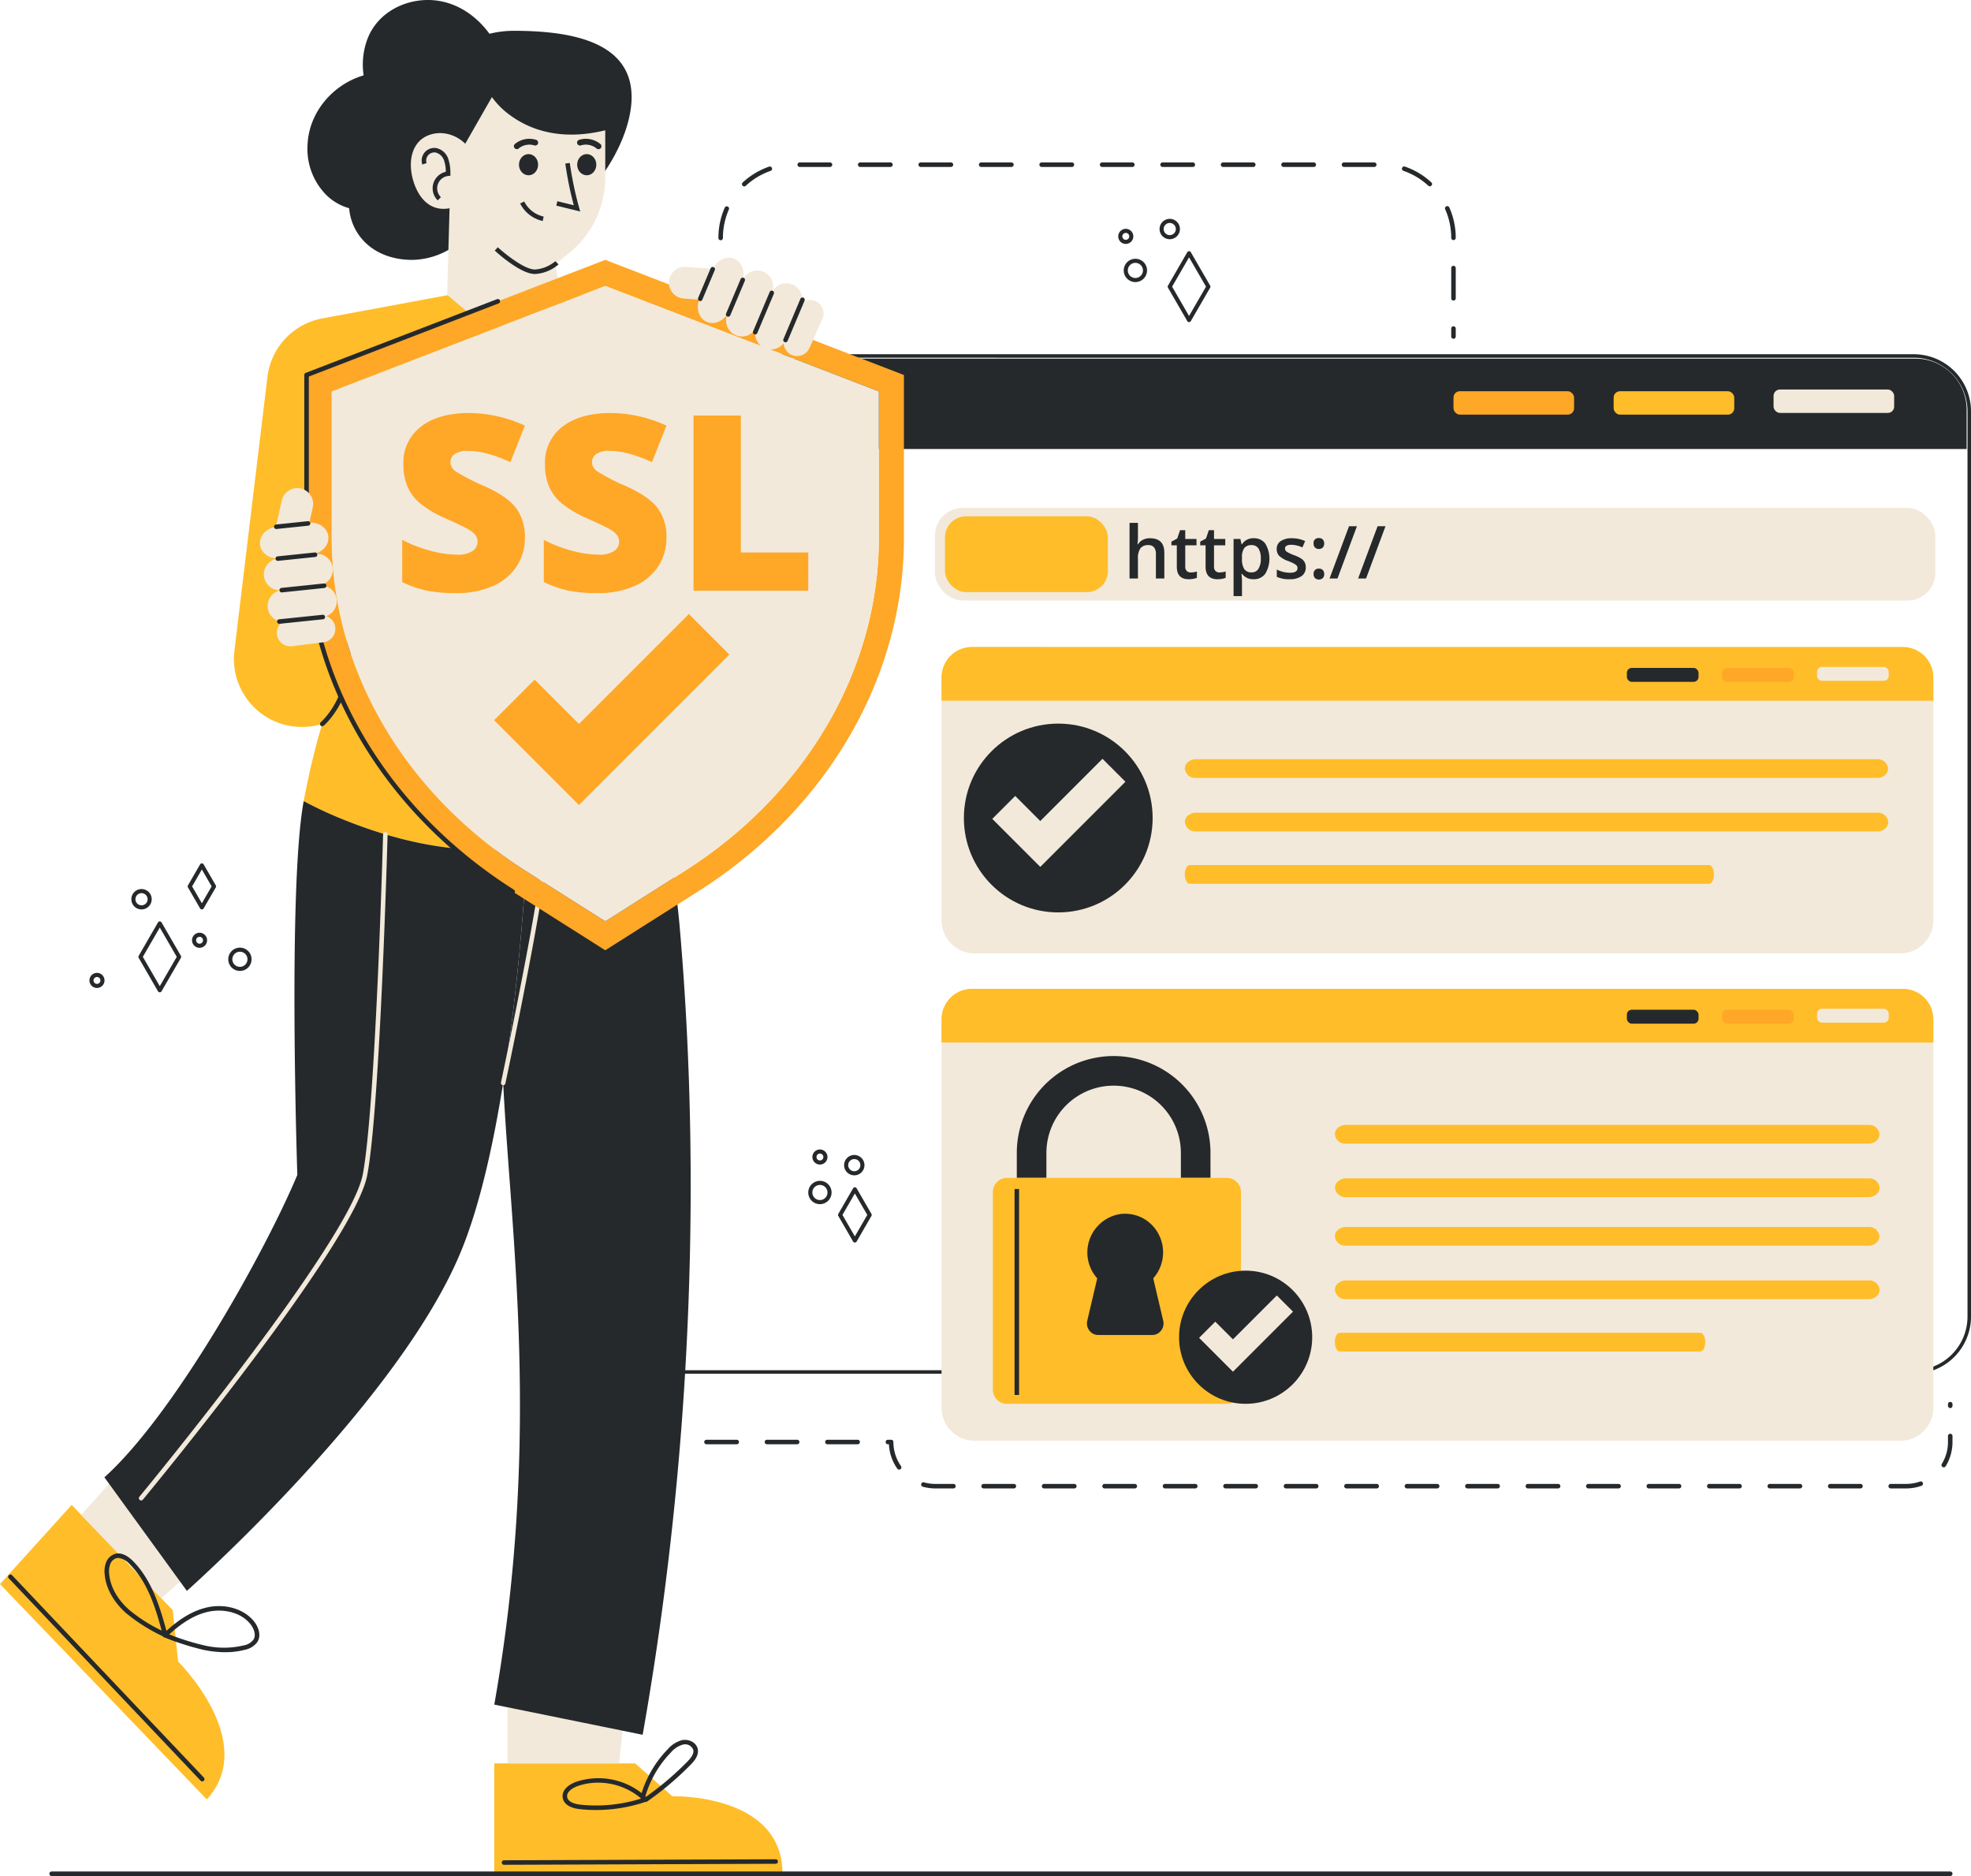<svg xmlns="http://www.w3.org/2000/svg" width="555.087" height="528.224" viewBox="0 0 555.087 528.224">
  <g id="Group_442" data-name="Group 442" transform="translate(-28.173 -45.419)">
    <g id="Group_198" data-name="Group 198" transform="translate(189.821 145.156)">
      <g id="Group_185" data-name="Group 185" transform="translate(1.237 1.234)">
        <g id="Group_184" data-name="Group 184">
          <g id="Group_183" data-name="Group 183">
            <path id="Path_2749" data-name="Path 2749" d="M547.148,139.179v11.034H156.172V139.179a14.419,14.419,0,0,1,14.413-14.414H532.733A14.42,14.42,0,0,1,547.148,139.179Z" transform="translate(-156.172 -124.765)" fill="#25292b"/>
          </g>
        </g>
      </g>
      <g id="Group_188" data-name="Group 188" transform="translate(337.834 9.936)">
        <g id="Group_187" data-name="Group 187">
          <g id="Group_186" data-name="Group 186">
            <rect id="Rectangle_461" data-name="Rectangle 461" width="33.965" height="6.594" rx="1.793" fill="#f2e9da"/>
          </g>
        </g>
      </g>
      <g id="Group_191" data-name="Group 191" transform="translate(292.799 10.42)">
        <g id="Group_190" data-name="Group 190" transform="translate(0)">
          <g id="Group_189" data-name="Group 189">
            <rect id="Rectangle_462" data-name="Rectangle 462" width="33.965" height="6.594" rx="1.793" fill="#ffbd29"/>
          </g>
        </g>
      </g>
      <g id="Group_194" data-name="Group 194" transform="translate(247.693 10.42)">
        <g id="Group_193" data-name="Group 193">
          <g id="Group_192" data-name="Group 192">
            <rect id="Rectangle_463" data-name="Rectangle 463" width="33.965" height="6.594" rx="1.793" fill="#ffa727"/>
          </g>
        </g>
      </g>
      <g id="Group_197" data-name="Group 197" transform="translate(0 0)">
        <g id="Group_196" data-name="Group 196">
          <g id="Group_195" data-name="Group 195">
            <path id="Path_2750" data-name="Path 2750" d="M532.575,410.853H171.3a16.119,16.119,0,0,1-16.1-16.1V139.9a16.119,16.119,0,0,1,16.1-16.1H532.575a16.1,16.1,0,0,1,16.065,16.1V394.753A16.1,16.1,0,0,1,532.575,410.853ZM171.3,124.779A15.133,15.133,0,0,0,156.185,139.9V394.753A15.134,15.134,0,0,0,171.3,409.87H532.575a15.116,15.116,0,0,0,15.08-15.117V139.9a15.115,15.115,0,0,0-15.08-15.117Z" transform="translate(-155.2 -123.795)" fill="#25292b"/>
          </g>
        </g>
      </g>
    </g>
    <g id="Group_285" data-name="Group 285" transform="translate(28.173 45.42)">
      <g id="Group_201" data-name="Group 201" transform="translate(65.874 83.023)">
        <g id="Group_199" data-name="Group 199">
          <path id="Path_2751" data-name="Path 2751" d="M199.577,252.116c-1.164.809-2.327,1.575-3.492,2.313a80.826,80.826,0,0,1-23.63,10.062,79.9,79.9,0,0,1-9.892,1.831c-20.536,2.569-38.221-2.6-50.5-7.409-3.363-1.306-6.23-2.6-8.487-3.689-.6-.284-1.135-.54-1.633-.8-.923-.468-1.717-.895-2.341-1.22.071-.369.127-.724.2-1.093q1-5.108,2.058-9.622c.951-4.017,1.93-7.679,2.952-11.014a19.46,19.46,0,0,1-5.677.851,19.147,19.147,0,0,1-19.06-21.416L85.5,165.94,88,145.262l1.377-11.467a19.086,19.086,0,0,1,15.483-16.506l26.086-4.839,9.6-1.788,36.019.014,11.808-.014Z" transform="translate(-79.939 -110.661)" fill="#ffbd29"/>
        </g>
        <g id="Group_200" data-name="Group 200" transform="translate(24.241 97.803)">
          <path id="Path_2752" data-name="Path 2752" d="M99.624,211.17a.636.636,0,0,1-.412-1.121c.088-.075,8.758-7.62,6.984-21.817a.637.637,0,0,1,1.264-.158c1.862,14.908-7.045,22.623-7.425,22.945A.635.635,0,0,1,99.624,211.17Z" transform="translate(-98.988 -187.517)" fill="#25292b"/>
        </g>
      </g>
      <g id="Group_215" data-name="Group 215" transform="translate(0 224.484)">
        <g id="Group_212" data-name="Group 212">
          <g id="Group_202" data-name="Group 202" transform="translate(0 199.246)">
            <path id="Path_2753" data-name="Path 2753" d="M48.358,378.4l28.463,29.629,1.508,14.462s22.842,22.557,8.1,38.846L28.173,400.7Z" transform="translate(-28.173 -378.398)" fill="#ffbd29"/>
          </g>
          <g id="Group_203" data-name="Group 203" transform="translate(22.864 190.704)">
            <path id="Path_2754" data-name="Path 2754" d="M56.4,371.685l18.968,28.928-6.68,5.871L46.14,383.016Z" transform="translate(-46.14 -371.685)" fill="#f2e9da"/>
          </g>
          <g id="Group_204" data-name="Group 204" transform="translate(139.2 272.027)">
            <path id="Path_2755" data-name="Path 2755" d="M137.56,435.591h39.668l10.477,9.251s31.041-.875,31.041,21.825H137.56Z" transform="translate(-137.56 -435.591)" fill="#ffbd29"/>
          </g>
          <g id="Group_205" data-name="Group 205" transform="translate(142.932 256.236)">
            <path id="Path_2756" data-name="Path 2756" d="M140.493,423.182l32.4,6.589-.979,9.2H140.493Z" transform="translate(-140.493 -423.182)" fill="#f2e9da"/>
          </g>
          <g id="Group_206" data-name="Group 206" transform="translate(29.403 1.08)">
            <path id="Path_2757" data-name="Path 2757" d="M170.369,235.79c0,.131-.013.288-.013.456s-.011.312-.011.456a1.229,1.229,0,0,1-.013.216,1.155,1.155,0,0,0-.011.192c0,.073-.013.144-.013.2-.876,14.629-2.447,34.513-5.2,54.433-.467,3.359-.96,6.72-1.488,10.044-.011.084-.024.155-.036.239-2.881,18.037-6.8,35.364-12.132,48.036-16.992,40.477-70.86,89.521-76.944,94.993l-23.233-31.98c19.6-17.592,45.085-63.108,54.336-85.14,0,0-2.712-81.169,1.8-105.265.972.528,2.316,1.224,3.972,2.027,2.256,1.093,5.125,2.377,8.484,3.684C132.148,233.2,149.836,238.358,170.369,235.79Z" transform="translate(-51.279 -222.674)" fill="#25292b"/>
          </g>
          <g id="Group_207" data-name="Group 207" transform="translate(139.205)">
            <path id="Path_2758" data-name="Path 2758" d="M179.348,485.8l-41.784-8.5c13.308-75.288,4.56-132.576,2.508-175.045.011-.084.024-.155.036-.239.528-3.324,1.021-6.685,1.488-10.044,2.749-19.92,4.32-39.8,5.2-54.433,0-.06.013-.131.013-.2a1.155,1.155,0,0,1,.011-.192,1.229,1.229,0,0,0,.013-.216c.011-.155.024-.3.036-.456h-.024c0-.168.013-.325.013-.456a81.508,81.508,0,0,0,37.02-14.2c.336,1.56.5,2.46.517,2.46a256.52,256.52,0,0,1,5.34,33.54v.024C194.168,308.153,196.292,389.959,179.348,485.8Z" transform="translate(-137.564 -221.825)" fill="#25292b"/>
          </g>
          <g id="Group_208" data-name="Group 208" transform="translate(2.304 218.851)">
            <path id="Path_2759" data-name="Path 2759" d="M84.64,452.052a.638.638,0,0,1-.462-.2l-54.02-56.978a.635.635,0,1,1,.923-.874L85.1,450.978a.636.636,0,0,1-.462,1.074Z" transform="translate(-29.984 -393.804)" fill="#25292b"/>
          </g>
          <g id="Group_209" data-name="Group 209" transform="translate(141.305 299.023)">
            <path id="Path_2760" data-name="Path 2760" d="M139.85,458.363a.636.636,0,0,1,0-1.273l76.505-.285h0a.636.636,0,0,1,0,1.273l-76.5.285Z" transform="translate(-139.214 -456.805)" fill="#25292b"/>
          </g>
          <g id="Group_210" data-name="Group 210" transform="translate(158.437 265.41)">
            <path id="Path_2761" data-name="Path 2761" d="M162.094,450.137a42.73,42.73,0,0,1-4.515-.238c-2.823-.3-4.547-1.421-4.855-3.164-.4-2.251,1.808-3.86,3.819-4.552a19.83,19.83,0,0,1,18.393,3.178,30.881,30.881,0,0,1,7.33-12.306,8.1,8.1,0,0,1,4.1-2.6c1.746-.332,3.913.56,4.357,2.428.422,1.773-.831,3.333-1.971,4.495a86.771,86.771,0,0,1-12.28,10.384.632.632,0,0,1-.556.084.578.578,0,0,1-.186.1A43.511,43.511,0,0,1,162.094,450.137Zm.6-7.7a17.625,17.625,0,0,0-5.74.947c-1.238.425-3.258,1.564-2.98,3.128.28,1.586,2.705,2.009,3.736,2.119a42.251,42.251,0,0,0,17.019-1.7.618.618,0,0,1-.085-.165A18.6,18.6,0,0,0,162.7,442.441Zm13.3,3.819c.059.054.116.107.173.162a85.478,85.478,0,0,0,11.672-9.931c.91-.928,1.918-2.142,1.64-3.307a2.46,2.46,0,0,0-2.88-1.472,6.967,6.967,0,0,0-3.422,2.233A29.6,29.6,0,0,0,176,446.259Z" transform="translate(-152.677 -430.391)" fill="#25292b"/>
          </g>
          <g id="Group_211" data-name="Group 211" transform="translate(29.44 212.911)">
            <path id="Path_2762" data-name="Path 2762" d="M85.281,416.951a30.082,30.082,0,0,1-6.112-.667,74.442,74.442,0,0,1-10.887-3.459.634.634,0,0,1-.54-.352,48.529,48.529,0,0,1-10.46-6.61c-3.561-3.207-5.674-7.115-5.948-11a7,7,0,0,1,.419-3.231,4.011,4.011,0,0,1,2.506-2.367c1.559-.435,3.316.263,5.08,2.036,5.326,5.354,7.629,13.124,9.4,19.634,3.956-3.587,7.56-5.681,11.272-6.559,5.178-1.228,10.563.344,13.408,3.907,1.169,1.466,2.119,3.86.939,5.781a5.719,5.719,0,0,1-3.563,2.212A21.608,21.608,0,0,1,85.281,416.951Zm-15.757-5.018a68.315,68.315,0,0,0,9.9,3.105,24.13,24.13,0,0,0,11.038,0,4.378,4.378,0,0,0,2.8-1.648c.781-1.271.136-3.087-.85-4.322-2.937-3.678-8.2-4.386-12.12-3.461C76.785,406.443,73.341,408.46,69.525,411.934ZM55.189,390.408a2.139,2.139,0,0,0-.584.079,2.733,2.733,0,0,0-1.677,1.63,5.806,5.806,0,0,0-.325,2.652c.252,3.559,2.215,7.163,5.53,10.149A43.761,43.761,0,0,0,67.4,410.86c-1.776-6.523-3.955-13.634-8.959-18.664A5.177,5.177,0,0,0,55.189,390.408Z" transform="translate(-51.307 -389.136)" fill="#25292b"/>
          </g>
        </g>
        <g id="Group_213" data-name="Group 213" transform="translate(141.076 18.914)">
          <path id="Path_2763" data-name="Path 2763" d="M139.672,298.847a.67.67,0,0,1-.132-.014.637.637,0,0,1-.491-.753c.081-.379,8.078-38.076,10.916-57.511a.634.634,0,0,1,.51-.533l17.55-3.337a.637.637,0,0,1,.238,1.251L151.156,241.2c-2.9,19.6-10.784,56.767-10.862,57.142A.637.637,0,0,1,139.672,298.847Z" transform="translate(-139.034 -236.688)" fill="#f2e9da"/>
        </g>
        <g id="Group_214" data-name="Group 214" transform="translate(39.114 9.806)">
          <path id="Path_2764" data-name="Path 2764" d="M59.545,417.715a.637.637,0,0,1-.49-1.042c.593-.716,59.317-71.816,62.915-90.782,3.618-19.078,5.692-94.976,5.714-95.74a.676.676,0,0,1,.653-.62.638.638,0,0,1,.62.653c-.022.766-2.1,76.765-5.735,95.942-3.659,19.289-60.755,88.425-63.184,91.359A.634.634,0,0,1,59.545,417.715Z" transform="translate(-58.91 -229.531)" fill="#f2e9da"/>
        </g>
      </g>
      <g id="Group_227" data-name="Group 227" transform="translate(86.592)">
        <g id="Group_216" data-name="Group 216">
          <path id="Path_2765" data-name="Path 2765" d="M163.619,100.829a14.3,14.3,0,0,1-10.145,8.634,14.121,14.121,0,0,1-9.764-1.351,21.4,21.4,0,0,1-17.368,10.464c-4.937.172-10.1-1.276-13.718-4.753a15.2,15.2,0,0,1-4.668-9.776,14.916,14.916,0,0,1-6.19-3.489,18.409,18.409,0,0,1-5.539-14.05c.257-9.347,7.05-17.281,15.806-19.872a20.581,20.581,0,0,1,1.119-10.355c3.071-7.909,11.888-11.914,20.02-10.623,7.958,1.278,14.247,7.406,17.342,14.615a13.277,13.277,0,0,1,7.787,21.26,20.5,20.5,0,0,1,4.605,5.957A16.761,16.761,0,0,1,163.619,100.829Z" transform="translate(-96.22 -45.42)" fill="#25292b"/>
        </g>
        <g id="Group_217" data-name="Group 217" transform="translate(29.575 8.672)">
          <path id="Path_2766" data-name="Path 2766" d="M119.46,80.778a28.546,28.546,0,0,0,28.546,28.546c15.764,0,33.164-22.66,33.164-38.426s-17.4-18.664-33.164-18.664A28.545,28.545,0,0,0,119.46,80.778Z" transform="translate(-119.46 -52.234)" fill="#25292b"/>
        </g>
        <g id="Group_218" data-name="Group 218" transform="translate(29.113 27.336)">
          <path id="Path_2767" data-name="Path 2767" d="M119.867,90.736c1.675,5.272,5.209,8.415,10.131,7.463l-.674,24.39,5.248,4.406a17.864,17.864,0,0,0,26.755-4.4l-1.588-8.63,3.875-3.1a27.317,27.317,0,0,0,10.234-21.318v-13.3c-12.687,3.12-21.269-.333-26.311-3.9A22.6,22.6,0,0,1,141.93,66.9l-2.223,3.883-5.271,9.211v.062l-.024-.023a10.267,10.267,0,0,0-6.241-2.954,9.123,9.123,0,0,0-3.62.4C119.327,79.137,118.073,85.091,119.867,90.736Z" transform="translate(-119.097 -66.901)" fill="#f2e9da"/>
        </g>
        <g id="Group_219" data-name="Group 219" transform="translate(75.954 43.389)">
          <ellipse id="Ellipse_11637" data-name="Ellipse 11637" cx="2.696" cy="2.982" rx="2.696" ry="2.982" fill="#25292b"/>
        </g>
        <g id="Group_220" data-name="Group 220" transform="translate(59.563 43.389)">
          <ellipse id="Ellipse_11638" data-name="Ellipse 11638" cx="2.696" cy="2.982" rx="2.696" ry="2.982" fill="#25292b"/>
        </g>
        <g id="Group_221" data-name="Group 221" transform="translate(75.942 39.088)">
          <path id="Path_2768" data-name="Path 2768" d="M156.369,76.449a6.39,6.39,0,0,1,6.023,1.108.828.828,0,1,1-.974,1.339,5.354,5.354,0,0,0-.512-.383q-.132-.086-.267-.164l-.031-.017c-.048-.024-.1-.048-.144-.071a5.731,5.731,0,0,0-.593-.242c-.1-.034-.2-.065-.305-.094l-.05-.014-.171-.037a5.6,5.6,0,0,0-.635-.088c-.106-.009-.212-.014-.319-.017l-.16,0h-.018a6.251,6.251,0,0,0-.635.07c-.106.018-.21.038-.314.062l-.155.039-.027.006-.029.009a.849.849,0,0,1-1.1-.411A.837.837,0,0,1,156.369,76.449Z" transform="translate(-155.897 -76.136)" fill="#25292b"/>
        </g>
        <g id="Group_222" data-name="Group 222" transform="translate(58.12 39.088)">
          <path id="Path_2769" data-name="Path 2769" d="M148.666,77.545a.849.849,0,0,1-1.1.411l-.029-.009-.027-.006-.155-.039c-.1-.024-.209-.045-.313-.062a6.276,6.276,0,0,0-.636-.07h-.018l-.16,0c-.107,0-.214.008-.319.017a5.6,5.6,0,0,0-.635.088l-.171.037-.05.014c-.1.029-.2.06-.305.094a5.73,5.73,0,0,0-.593.242c-.048.023-.1.047-.143.071l-.032.017q-.136.078-.267.164a5.357,5.357,0,0,0-.512.383.828.828,0,0,1-.973-1.339,6.39,6.39,0,0,1,6.023-1.108A.837.837,0,0,1,148.666,77.545Z" transform="translate(-141.892 -76.136)" fill="#25292b"/>
        </g>
        <g id="Group_223" data-name="Group 223" transform="translate(52.745 69.619)">
          <path id="Path_2770" data-name="Path 2770" d="M148.969,107.66c-4.012,0-10.544-5.9-11.3-6.594l.862-.938c2.012,1.852,7.844,6.568,10.722,6.244a9.967,9.967,0,0,0,5.477-2.325l.9.9a11.048,11.048,0,0,1-6.225,2.685A3.669,3.669,0,0,1,148.969,107.66Z" transform="translate(-137.668 -100.128)" fill="#25292b"/>
        </g>
        <g id="Group_224" data-name="Group 224" transform="translate(70.077 45.878)">
          <path id="Path_2771" data-name="Path 2771" d="M158.015,95.144l-6.727-1.656.3-1.236,4.621,1.138a101.2,101.2,0,0,1-2.385-11.741l1.26-.178A99.892,99.892,0,0,0,157.723,94.1Z" transform="translate(-151.288 -81.472)" fill="#25292b"/>
        </g>
        <g id="Group_225" data-name="Group 225" transform="translate(59.897 56.737)">
          <path id="Path_2772" data-name="Path 2772" d="M149.644,95.491a9.349,9.349,0,0,1-6.356-4.925L144.431,90a8.039,8.039,0,0,0,5.472,4.239Z" transform="translate(-143.288 -90.005)" fill="#25292b"/>
        </g>
        <g id="Group_226" data-name="Group 226" transform="translate(32.172 41.648)">
          <path id="Path_2773" data-name="Path 2773" d="M126.01,92.922a4.765,4.765,0,0,1,2.279-8.051,9.758,9.758,0,0,0-.5-3.208,3.372,3.372,0,0,0-2.348-2.212,2.291,2.291,0,0,0-2.564,2.971l-1.209.4a3.562,3.562,0,0,1,3.987-4.622,4.585,4.585,0,0,1,3.32,3.007,12.375,12.375,0,0,1,.6,4.185l.014.59-.588.059a3.5,3.5,0,0,0-2.1,5.975Z" transform="translate(-121.501 -78.148)" fill="#25292b"/>
        </g>
      </g>
      <g id="Group_243" data-name="Group 243" transform="translate(85.701 73.173)">
        <g id="Group_229" data-name="Group 229" transform="translate(0.636)">
          <g id="Group_228" data-name="Group 228">
            <path id="Path_2774" data-name="Path 2774" d="M180.137,102.921,96.019,135.337v45.9c0,39.327,21.7,76.554,58.046,99.559l26.072,16.52,26.071-16.52c36.362-23.02,58.047-60.232,58.047-99.559v-45.9Zm77.05,78.314c0,37.013-20.508,72.111-54.867,93.868l-21.942,13.909a.466.466,0,0,1-.241.056.457.457,0,0,1-.228-.056L157.954,275.1c-34.36-21.757-54.867-56.841-54.867-93.868V140.246a.428.428,0,0,1,.284-.4l76.624-29.519a.36.36,0,0,1,.3,0l76.624,29.519a.435.435,0,0,1,.27.4Z" transform="translate(-96.019 -102.921)" fill="#ffa727"/>
          </g>
        </g>
        <g id="Group_231" data-name="Group 231" transform="translate(7.704 7.376)">
          <g id="Group_230" data-name="Group 230">
            <path id="Path_2775" data-name="Path 2775" d="M255.4,138.269,178.78,108.75a.36.36,0,0,0-.3,0l-76.624,29.519a.428.428,0,0,0-.284.4v40.989c0,37.027,20.507,72.111,54.867,93.868L178.4,287.432a.457.457,0,0,0,.228.056.466.466,0,0,0,.241-.056l21.942-13.909c34.359-21.757,54.867-56.855,54.867-93.868V138.666A.435.435,0,0,0,255.4,138.269Z" transform="translate(-101.573 -108.717)" fill="#f2e9da"/>
          </g>
        </g>
        <g id="Group_235" data-name="Group 235" transform="translate(27.577 43.12)">
          <g id="Group_232" data-name="Group 232">
            <path id="Path_2776" data-name="Path 2776" d="M151.732,171.854A14.539,14.539,0,0,1,149.4,180a15.237,15.237,0,0,1-6.713,5.532,24.876,24.876,0,0,1-10.289,1.974,41.751,41.751,0,0,1-8.264-.691,30.7,30.7,0,0,1-6.949-2.413V172.529a39.659,39.659,0,0,0,7.928,3.052,29.493,29.493,0,0,0,7.555,1.1,7.344,7.344,0,0,0,4.352-1.028A3.166,3.166,0,0,0,138.408,173a2.911,2.911,0,0,0-.557-1.771,6.487,6.487,0,0,0-1.787-1.535q-1.233-.777-6.561-3.171a31.405,31.405,0,0,1-7.236-4.25,13.048,13.048,0,0,1-3.576-4.722,15.666,15.666,0,0,1-1.164-6.308,12.641,12.641,0,0,1,4.959-10.626q4.959-3.81,13.628-3.811a38.247,38.247,0,0,1,15.618,3.541l-4.081,10.289q-6.916-3.169-11.942-3.171a6.218,6.218,0,0,0-3.777.911,2.754,2.754,0,0,0-1.181,2.26,3.262,3.262,0,0,0,1.5,2.6,57.071,57.071,0,0,0,8.147,4.183q6.375,2.867,8.854,6.155A13.375,13.375,0,0,1,151.732,171.854Z" transform="translate(-117.19 -136.806)" fill="#ffa727"/>
          </g>
          <g id="Group_233" data-name="Group 233" transform="translate(39.871)">
            <path id="Path_2777" data-name="Path 2777" d="M183.064,171.854A14.539,14.539,0,0,1,180.736,180a15.241,15.241,0,0,1-6.711,5.532,24.886,24.886,0,0,1-10.29,1.974,41.751,41.751,0,0,1-8.264-.691,30.7,30.7,0,0,1-6.949-2.413V172.529a39.659,39.659,0,0,0,7.928,3.052,29.5,29.5,0,0,0,7.556,1.1,7.342,7.342,0,0,0,4.351-1.028A3.162,3.162,0,0,0,169.74,173a2.911,2.911,0,0,0-.557-1.771,6.488,6.488,0,0,0-1.787-1.535q-1.233-.777-6.561-3.171a31.405,31.405,0,0,1-7.236-4.25,13.048,13.048,0,0,1-3.576-4.722,15.688,15.688,0,0,1-1.163-6.308,12.644,12.644,0,0,1,4.958-10.626q4.959-3.81,13.628-3.811a38.247,38.247,0,0,1,15.618,3.541l-4.081,10.289q-6.916-3.169-11.942-3.171a6.218,6.218,0,0,0-3.777.911,2.754,2.754,0,0,0-1.181,2.26,3.262,3.262,0,0,0,1.5,2.6,57.071,57.071,0,0,0,8.147,4.183q6.375,2.867,8.854,6.155A13.375,13.375,0,0,1,183.064,171.854Z" transform="translate(-148.522 -136.806)" fill="#ffa727"/>
          </g>
          <g id="Group_234" data-name="Group 234" transform="translate(82.037 0.709)">
            <path id="Path_2778" data-name="Path 2778" d="M181.657,186.679V137.363h13.325v38.556h18.991v10.761Z" transform="translate(-181.657 -137.363)" fill="#ffa727"/>
          </g>
        </g>
        <g id="Group_240" data-name="Group 240" transform="translate(53.457 99.716)">
          <g id="Group_239" data-name="Group 239">
            <g id="Group_238" data-name="Group 238">
              <g id="Group_237" data-name="Group 237">
                <g id="Group_236" data-name="Group 236">
                  <path id="Path_2779" data-name="Path 2779" d="M161.417,235.068l-23.89-23.891,11.416-11.416,12.475,12.475,30.956-30.957L203.789,192.7Z" transform="translate(-137.527 -181.28)" fill="#ffa727"/>
                </g>
              </g>
            </g>
          </g>
        </g>
        <g id="Group_242" data-name="Group 242" transform="translate(0 11.018)">
          <g id="Group_241" data-name="Group 241">
            <path id="Path_2780" data-name="Path 2780" d="M154.2,279.07a.64.64,0,0,1-.34-.1c-36.532-23.123-58.342-60.544-58.342-100.1v-45.9a.636.636,0,0,1,.407-.594L149.8,111.621a.636.636,0,0,1,.457,1.187L96.792,133.413v45.46c0,39.117,21.589,76.134,57.751,99.023a.636.636,0,0,1-.341,1.173Z" transform="translate(-95.519 -111.579)" fill="#25292b"/>
          </g>
        </g>
      </g>
      <g id="Group_284" data-name="Group 284" transform="translate(73.2 72.561)">
        <g id="Group_263" data-name="Group 263" transform="translate(0 64.864)">
          <g id="Group_246" data-name="Group 246" transform="translate(3.738)">
            <g id="Group_245" data-name="Group 245">
              <g id="Group_244" data-name="Group 244">
                <path id="Path_2781" data-name="Path 2781" d="M96.389,153.519a4.492,4.492,0,0,1,3.393,5.349l-2.3,10.295a4.491,4.491,0,0,1-5.35,3.393,4.491,4.491,0,0,1-3.386-5.347l2.3-10.295A4.49,4.49,0,0,1,96.389,153.519Z" transform="translate(-88.633 -153.411)" fill="#f2e9da"/>
              </g>
            </g>
          </g>
          <g id="Group_249" data-name="Group 249" transform="translate(4.764 35.849)">
            <g id="Group_248" data-name="Group 248">
              <g id="Group_247" data-name="Group 247">
                <path id="Path_2782" data-name="Path 2782" d="M105.891,184.906a3.81,3.81,0,0,1-3.3,4.243l-8.881,1.113a3.811,3.811,0,0,1-4.243-3.3,3.808,3.808,0,0,1,3.3-4.238l8.881-1.113A3.809,3.809,0,0,1,105.891,184.906Z" transform="translate(-89.439 -181.583)" fill="#f2e9da"/>
              </g>
            </g>
          </g>
          <g id="Group_252" data-name="Group 252" transform="translate(2.221 27.396)">
            <g id="Group_251" data-name="Group 251">
              <g id="Group_250" data-name="Group 250">
                <path id="Path_2783" data-name="Path 2783" d="M106.832,178.856a4.492,4.492,0,0,1-3.889,4.995l-10.468,1.312a4.473,4.473,0,1,1-1.112-8.876l10.468-1.312A4.487,4.487,0,0,1,106.832,178.856Z" transform="translate(-87.44 -174.94)" fill="#f2e9da"/>
              </g>
            </g>
          </g>
          <g id="Group_255" data-name="Group 255" transform="translate(1.108 18.513)">
            <g id="Group_254" data-name="Group 254">
              <g id="Group_253" data-name="Group 253">
                <path id="Path_2784" data-name="Path 2784" d="M105.957,171.876a4.491,4.491,0,0,1-3.888,5L91.6,178.189a4.492,4.492,0,0,1-5-3.888,4.429,4.429,0,0,1,.914-3.3,4.48,4.48,0,0,1,2.975-1.7l10.468-1.312A4.491,4.491,0,0,1,105.957,171.876Z" transform="translate(-86.566 -167.96)" fill="#f2e9da"/>
              </g>
            </g>
          </g>
          <g id="Group_258" data-name="Group 258" transform="translate(0 9.721)">
            <g id="Group_257" data-name="Group 257">
              <g id="Group_256" data-name="Group 256">
                <path id="Path_2785" data-name="Path 2785" d="M104.966,164.9a4.161,4.161,0,0,1-1.116,3.321,5.611,5.611,0,0,1-3.461,1.76L91.415,171.1c-2.824.354-5.384-1.357-5.69-3.795a4.184,4.184,0,0,1,1.115-3.328,5.573,5.573,0,0,1,3.463-1.76l8.973-1.124C102.1,160.743,104.66,162.452,104.966,164.9Z" transform="translate(-85.695 -161.051)" fill="#f2e9da"/>
              </g>
            </g>
          </g>
          <g id="Group_259" data-name="Group 259" transform="translate(4.395 18.131)">
            <path id="Path_2786" data-name="Path 2786" d="M89.784,170.025a.636.636,0,0,1-.065-1.269l10.491-1.093a.636.636,0,1,1,.131,1.265l-10.49,1.093A.6.6,0,0,1,89.784,170.025Z" transform="translate(-89.149 -167.659)" fill="#25292b"/>
          </g>
          <g id="Group_260" data-name="Group 260" transform="translate(3.971 9.318)">
            <path id="Path_2787" data-name="Path 2787" d="M89.451,162.943a.636.636,0,0,1-.065-1.269l8.993-.937A.636.636,0,0,1,98.51,162l-8.992.937A.6.6,0,0,1,89.451,162.943Z" transform="translate(-88.816 -160.734)" fill="#25292b"/>
          </g>
          <g id="Group_261" data-name="Group 261" transform="translate(5.508 26.86)">
            <path id="Path_2788" data-name="Path 2788" d="M90.659,177.037a.636.636,0,0,1-.065-1.269l11.95-1.246a.631.631,0,0,1,.7.568.638.638,0,0,1-.568.7l-11.95,1.245A.576.576,0,0,1,90.659,177.037Z" transform="translate(-90.023 -174.519)" fill="#25292b"/>
          </g>
          <g id="Group_262" data-name="Group 262" transform="translate(4.843 35.669)">
            <path id="Path_2789" data-name="Path 2789" d="M90.136,183.991a.636.636,0,0,1-.065-1.269l12.244-1.276a.636.636,0,0,1,.132,1.265L90.2,183.987A.6.6,0,0,1,90.136,183.991Z" transform="translate(-89.501 -181.441)" fill="#25292b"/>
          </g>
        </g>
        <g id="Group_283" data-name="Group 283" transform="translate(115.184)">
          <g id="Group_266" data-name="Group 266" transform="translate(0 2.553)">
            <g id="Group_265" data-name="Group 265">
              <g id="Group_264" data-name="Group 264">
                <path id="Path_2790" data-name="Path 2790" d="M176.223,108.584a4.49,4.49,0,0,0,4.131,4.8l10.52.79a4.491,4.491,0,0,0,4.8-4.132,4.491,4.491,0,0,0-4.131-4.795l-10.52-.79A4.491,4.491,0,0,0,176.223,108.584Z" transform="translate(-176.21 -104.446)" fill="#f2e9da"/>
              </g>
            </g>
          </g>
          <g id="Group_269" data-name="Group 269" transform="translate(32.315 11.913)">
            <g id="Group_268" data-name="Group 268">
              <g id="Group_267" data-name="Group 267">
                <path id="Path_2791" data-name="Path 2791" d="M203.849,127.243a3.811,3.811,0,0,0,5.02-1.922l3.647-8.174a3.81,3.81,0,0,0-1.922-5.019,3.81,3.81,0,0,0-5.014,1.924l-3.648,8.174A3.81,3.81,0,0,0,203.849,127.243Z" transform="translate(-201.604 -111.801)" fill="#f2e9da"/>
              </g>
            </g>
          </g>
          <g id="Group_272" data-name="Group 272" transform="translate(24.278 7.246)">
            <g id="Group_271" data-name="Group 271">
              <g id="Group_270" data-name="Group 270">
                <path id="Path_2792" data-name="Path 2792" d="M197.935,126.335a4.494,4.494,0,0,0,5.911-2.266l4.3-9.634a4.473,4.473,0,1,0-8.168-3.646l-4.3,9.634A4.485,4.485,0,0,0,197.935,126.335Z" transform="translate(-195.288 -108.134)" fill="#f2e9da"/>
              </g>
            </g>
          </g>
          <g id="Group_275" data-name="Group 275" transform="translate(16.104 3.598)">
            <g id="Group_274" data-name="Group 274">
              <g id="Group_273" data-name="Group 273">
                <path id="Path_2793" data-name="Path 2793" d="M191.512,123.468a4.489,4.489,0,0,0,5.915-2.264l4.3-9.634a4.491,4.491,0,0,0-2.265-5.915,4.434,4.434,0,0,0-3.419-.087,4.488,4.488,0,0,0-2.49,2.353l-4.3,9.634A4.49,4.49,0,0,0,191.512,123.468Z" transform="translate(-188.865 -105.267)" fill="#f2e9da"/>
              </g>
            </g>
          </g>
          <g id="Group_278" data-name="Group 278" transform="translate(8.139)">
            <g id="Group_277" data-name="Group 277">
              <g id="Group_276" data-name="Group 276">
                <path id="Path_2794" data-name="Path 2794" d="M185.1,120.486a4.154,4.154,0,0,0,3.5-.1,5.6,5.6,0,0,0,2.69-2.8l3.687-8.258c1.159-2.6.268-5.546-1.976-6.547a4.178,4.178,0,0,0-3.508.1,5.576,5.576,0,0,0-2.69,2.8l-3.685,8.258C181.954,116.536,182.847,119.482,185.1,120.486Z" transform="translate(-182.606 -102.44)" fill="#f2e9da"/>
              </g>
            </g>
          </g>
          <g id="Group_279" data-name="Group 279" transform="translate(16.058 5.618)">
            <path id="Path_2795" data-name="Path 2795" d="M189.465,117.845a.659.659,0,0,1-.248-.05.638.638,0,0,1-.339-.835l4.1-9.718a.637.637,0,0,1,1.173.5l-4.1,9.718A.639.639,0,0,1,189.465,117.845Z" transform="translate(-188.829 -106.854)" fill="#25292b"/>
          </g>
          <g id="Group_280" data-name="Group 280" transform="translate(8.185 2.603)">
            <path id="Path_2796" data-name="Path 2796" d="M183.278,114.089a.648.648,0,0,1-.247-.05.638.638,0,0,1-.34-.835l3.512-8.33a.636.636,0,0,1,1.173.494l-3.512,8.331A.637.637,0,0,1,183.278,114.089Z" transform="translate(-182.642 -104.485)" fill="#25292b"/>
          </g>
          <g id="Group_281" data-name="Group 281" transform="translate(23.661 9.265)">
            <path id="Path_2797" data-name="Path 2797" d="M195.44,122.065a.648.648,0,0,1-.247-.05.637.637,0,0,1-.34-.834l4.668-11.072a.637.637,0,1,1,1.173.5l-4.668,11.071A.636.636,0,0,1,195.44,122.065Z" transform="translate(-194.804 -109.721)" fill="#25292b"/>
          </g>
          <g id="Group_282" data-name="Group 282" transform="translate(32.199 11.2)">
            <path id="Path_2798" data-name="Path 2798" d="M202.149,123.858a.659.659,0,0,1-.248-.05.638.638,0,0,1-.338-.835l4.782-11.345a.636.636,0,1,1,1.172.5l-4.781,11.345A.637.637,0,0,1,202.149,123.858Z" transform="translate(-201.513 -111.241)" fill="#25292b"/>
          </g>
        </g>
      </g>
    </g>
    <g id="Group_379" data-name="Group 379" transform="translate(291.463 188.418)">
      <g id="Group_327" data-name="Group 327" transform="translate(1.871 135.418)">
        <g id="Group_300" data-name="Group 300">
          <g id="Group_287" data-name="Group 287">
            <g id="Group_286" data-name="Group 286">
              <path id="Path_2799" data-name="Path 2799" d="M515.864,273.48v108.7a9.275,9.275,0,0,1-9.253,9.274H245.817a9.286,9.286,0,0,1-9.273-9.274V273.48a9.285,9.285,0,0,1,9.273-9.273H506.611A9.274,9.274,0,0,1,515.864,273.48Z" transform="translate(-236.544 -264.207)" fill="#f2e9da"/>
            </g>
          </g>
          <g id="Group_290" data-name="Group 290">
            <g id="Group_289" data-name="Group 289">
              <g id="Group_288" data-name="Group 288">
                <path id="Path_2800" data-name="Path 2800" d="M515.864,272.78v6.557l-279.32-.01v-6.556a8.567,8.567,0,0,1,8.564-8.564l262.191.009A8.569,8.569,0,0,1,515.864,272.78Z" transform="translate(-236.544 -264.207)" fill="#ffbd29"/>
              </g>
            </g>
          </g>
          <g id="Group_293" data-name="Group 293" transform="translate(246.572 5.611)">
            <g id="Group_292" data-name="Group 292">
              <g id="Group_291" data-name="Group 291">
                <rect id="Rectangle_464" data-name="Rectangle 464" width="20.182" height="3.918" rx="1.375" fill="#f2e9da"/>
              </g>
            </g>
          </g>
          <g id="Group_296" data-name="Group 296" transform="translate(219.812 5.898)">
            <g id="Group_295" data-name="Group 295">
              <g id="Group_294" data-name="Group 294">
                <rect id="Rectangle_465" data-name="Rectangle 465" width="20.182" height="3.918" rx="1.375" fill="#ffa727"/>
              </g>
            </g>
          </g>
          <g id="Group_299" data-name="Group 299" transform="translate(193.01 5.898)">
            <g id="Group_298" data-name="Group 298">
              <g id="Group_297" data-name="Group 297">
                <rect id="Rectangle_466" data-name="Rectangle 466" width="20.182" height="3.918" rx="1.375" fill="#25292b"/>
              </g>
            </g>
          </g>
        </g>
        <g id="Group_309" data-name="Group 309" transform="translate(14.459 18.934)">
          <g id="Group_302" data-name="Group 302" transform="translate(0 34.312)">
            <g id="Group_301" data-name="Group 301">
              <path id="Path_2801" data-name="Path 2801" d="M317.775,310.018v55.667a3.966,3.966,0,0,1-3.958,3.969H251.864a3.967,3.967,0,0,1-3.958-3.969V310.018a3.967,3.967,0,0,1,3.958-3.969h61.954A3.966,3.966,0,0,1,317.775,310.018Z" transform="translate(-247.906 -306.049)" fill="#ffbd29"/>
            </g>
          </g>
          <g id="Group_305" data-name="Group 305" transform="translate(6.741)">
            <g id="Group_304" data-name="Group 304">
              <g id="Group_303" data-name="Group 303">
                <path id="Path_2802" data-name="Path 2802" d="M307.747,313.345H299.41v-6.988a18.935,18.935,0,0,0-37.871,0v6.988H253.2v-6.988a27.272,27.272,0,0,1,54.544,0Z" transform="translate(-253.203 -279.086)" fill="#25292b"/>
              </g>
            </g>
          </g>
          <g id="Group_307" data-name="Group 307" transform="translate(26.495 44.398)">
            <g id="Group_306" data-name="Group 306">
              <path id="Path_2803" data-name="Path 2803" d="M289.607,346.875a3.16,3.16,0,0,1-2.517,1.247H271.934a3.16,3.16,0,0,1-2.517-1.247,3.263,3.263,0,0,1-.6-2.789l2.806-11.922a10.94,10.94,0,0,1,6.524-18.108,10.628,10.628,0,0,1,8.426,2.653,11.017,11.017,0,0,1,.822,15.455l2.806,11.922A3.292,3.292,0,0,1,289.607,346.875Z" transform="translate(-268.727 -313.975)" fill="#25292b"/>
            </g>
          </g>
          <g id="Group_308" data-name="Group 308" transform="translate(6.104 37.436)">
            <rect id="Rectangle_467" data-name="Rectangle 467" width="1.273" height="57.989" fill="#25292b"/>
          </g>
        </g>
        <g id="Group_315" data-name="Group 315" transform="translate(66.897 79.357)">
          <g id="Group_311" data-name="Group 311">
            <g id="Group_310" data-name="Group 310">
              <circle id="Ellipse_11639" data-name="Ellipse 11639" cx="18.747" cy="18.747" r="18.747" fill="#25292b"/>
            </g>
          </g>
          <g id="Group_314" data-name="Group 314" transform="translate(5.64 6.988)">
            <g id="Group_313" data-name="Group 313">
              <g id="Group_312" data-name="Group 312">
                <path id="Path_2804" data-name="Path 2804" d="M303.081,353.529l-9.536-9.536,4.556-4.556,4.979,4.979,12.356-12.356,4.556,4.556Z" transform="translate(-293.545 -332.06)" fill="#f2e9da"/>
              </g>
            </g>
          </g>
        </g>
        <g id="Group_326" data-name="Group 326" transform="translate(110.775 38.324)">
          <g id="Group_317" data-name="Group 317" transform="translate(0.02 43.788)">
            <g id="Group_316" data-name="Group 316">
              <path id="Path_2805" data-name="Path 2805" d="M477,331.366a2.443,2.443,0,0,1-.914,1.864,3.388,3.388,0,0,1-2.19.774H326.72a2.914,2.914,0,0,1-3.11-2.638,2.444,2.444,0,0,1,.912-1.858,3.425,3.425,0,0,1,2.2-.775H473.894A2.9,2.9,0,0,1,477,331.366Z" transform="translate(-323.61 -328.733)" fill="#ffbd29"/>
            </g>
          </g>
          <g id="Group_319" data-name="Group 319" transform="translate(0 28.734)">
            <g id="Group_318" data-name="Group 318">
              <path id="Path_2806" data-name="Path 2806" d="M323.594,319.541a2.464,2.464,0,0,1,.914-1.864,3.387,3.387,0,0,1,2.19-.774H473.852a2.909,2.909,0,0,1,3.1,2.638,2.446,2.446,0,0,1-.914,1.858,3.361,3.361,0,0,1-2.19.775H326.7A2.906,2.906,0,0,1,323.594,319.541Z" transform="translate(-323.594 -316.903)" fill="#ffbd29"/>
            </g>
          </g>
          <g id="Group_321" data-name="Group 321" transform="translate(0 58.528)">
            <g id="Group_320" data-name="Group 320">
              <path id="Path_2807" data-name="Path 2807" d="M427.9,342.949a4.173,4.173,0,0,1-.4,1.864,1.2,1.2,0,0,1-.966.774H324.962c-.751,0-1.368-1.189-1.368-2.638a4.133,4.133,0,0,1,.4-1.858,1.2,1.2,0,0,1,.966-.775H426.53C427.281,340.316,427.9,341.5,427.9,342.949Z" transform="translate(-323.594 -340.316)" fill="#ffbd29"/>
            </g>
          </g>
          <g id="Group_323" data-name="Group 323" transform="translate(0.029 15.054)">
            <g id="Group_322" data-name="Group 322">
              <path id="Path_2808" data-name="Path 2808" d="M477,308.786a2.442,2.442,0,0,1-.912,1.864,3.392,3.392,0,0,1-2.191.775H326.728a2.916,2.916,0,0,1-3.111-2.639,2.445,2.445,0,0,1,.914-1.858,3.42,3.42,0,0,1,2.2-.775H473.9A2.9,2.9,0,0,1,477,308.786Z" transform="translate(-323.617 -306.153)" fill="#ffbd29"/>
            </g>
          </g>
          <g id="Group_325" data-name="Group 325" transform="translate(0.01)">
            <g id="Group_324" data-name="Group 324">
              <path id="Path_2809" data-name="Path 2809" d="M323.6,296.961a2.469,2.469,0,0,1,.912-1.864,3.394,3.394,0,0,1,2.191-.774H473.859a2.909,2.909,0,0,1,3.105,2.638,2.445,2.445,0,0,1-.914,1.858,3.361,3.361,0,0,1-2.191.775H326.706A2.9,2.9,0,0,1,323.6,296.961Z" transform="translate(-323.602 -294.323)" fill="#ffbd29"/>
            </g>
          </g>
        </g>
      </g>
      <g id="Group_356" data-name="Group 356" transform="translate(1.871 39.168)">
        <g id="Group_342" data-name="Group 342">
          <g id="Group_329" data-name="Group 329">
            <g id="Group_328" data-name="Group 328">
              <path id="Path_2810" data-name="Path 2810" d="M515.864,197.845V265.57a9.275,9.275,0,0,1-9.253,9.274H245.817a9.286,9.286,0,0,1-9.273-9.274V197.845a9.286,9.286,0,0,1,9.273-9.274H506.611A9.276,9.276,0,0,1,515.864,197.845Z" transform="translate(-236.544 -188.571)" fill="#f2e9da"/>
            </g>
          </g>
          <g id="Group_332" data-name="Group 332">
            <g id="Group_331" data-name="Group 331">
              <g id="Group_330" data-name="Group 330">
                <path id="Path_2811" data-name="Path 2811" d="M515.864,197.145V203.7l-279.32-.01v-6.556a8.568,8.568,0,0,1,8.564-8.566l262.191.01A8.569,8.569,0,0,1,515.864,197.145Z" transform="translate(-236.544 -188.571)" fill="#ffbd29"/>
              </g>
            </g>
          </g>
          <g id="Group_335" data-name="Group 335" transform="translate(246.572 5.612)">
            <g id="Group_334" data-name="Group 334">
              <g id="Group_333" data-name="Group 333">
                <rect id="Rectangle_468" data-name="Rectangle 468" width="20.182" height="3.918" rx="1.375" fill="#f2e9da"/>
              </g>
            </g>
          </g>
          <g id="Group_338" data-name="Group 338" transform="translate(219.812 5.9)">
            <g id="Group_337" data-name="Group 337">
              <g id="Group_336" data-name="Group 336">
                <rect id="Rectangle_469" data-name="Rectangle 469" width="20.182" height="3.918" rx="1.375" fill="#ffa727"/>
              </g>
            </g>
          </g>
          <g id="Group_341" data-name="Group 341" transform="translate(193.01 5.9)">
            <g id="Group_340" data-name="Group 340">
              <g id="Group_339" data-name="Group 339">
                <rect id="Rectangle_470" data-name="Rectangle 470" width="20.182" height="3.918" rx="1.375" fill="#25292b"/>
              </g>
            </g>
          </g>
        </g>
        <g id="Group_348" data-name="Group 348" transform="translate(6.293 21.577)">
          <g id="Group_344" data-name="Group 344">
            <g id="Group_343" data-name="Group 343">
              <circle id="Ellipse_11640" data-name="Ellipse 11640" cx="26.58" cy="26.58" r="26.58" fill="#25292b"/>
            </g>
          </g>
          <g id="Group_347" data-name="Group 347" transform="translate(7.996 9.908)">
            <g id="Group_346" data-name="Group 346">
              <g id="Group_345" data-name="Group 345">
                <path id="Path_2812" data-name="Path 2812" d="M261.292,243.752l-13.52-13.52,6.46-6.46,7.06,7.06,17.519-17.519,6.46,6.46Z" transform="translate(-247.772 -213.313)" fill="#f2e9da"/>
              </g>
            </g>
          </g>
        </g>
        <g id="Group_355" data-name="Group 355" transform="translate(68.515 31.607)">
          <g id="Group_350" data-name="Group 350" transform="translate(0.02 15.055)">
            <g id="Group_349" data-name="Group 349">
              <path id="Path_2813" data-name="Path 2813" d="M488.488,227.872a2.444,2.444,0,0,1-.914,1.864,3.389,3.389,0,0,1-2.19.775H293.511a2.915,2.915,0,0,1-3.11-2.639,2.444,2.444,0,0,1,.912-1.858,3.424,3.424,0,0,1,2.2-.774H485.384A2.9,2.9,0,0,1,488.488,227.872Z" transform="translate(-290.401 -225.24)" fill="#ffbd29"/>
            </g>
          </g>
          <g id="Group_352" data-name="Group 352">
            <g id="Group_351" data-name="Group 351">
              <path id="Path_2814" data-name="Path 2814" d="M290.385,216.047a2.466,2.466,0,0,1,.914-1.864,3.388,3.388,0,0,1,2.191-.774H485.343a2.909,2.909,0,0,1,3.1,2.638,2.443,2.443,0,0,1-.914,1.858,3.361,3.361,0,0,1-2.19.775H293.49A2.905,2.905,0,0,1,290.385,216.047Z" transform="translate(-290.385 -213.409)" fill="#ffbd29"/>
            </g>
          </g>
          <g id="Group_354" data-name="Group 354" transform="translate(0 29.795)">
            <g id="Group_353" data-name="Group 353">
              <path id="Path_2815" data-name="Path 2815" d="M439.389,239.455a4.173,4.173,0,0,1-.4,1.864,1.206,1.206,0,0,1-.966.775H291.753c-.751,0-1.368-1.19-1.368-2.639a4.132,4.132,0,0,1,.4-1.858,1.2,1.2,0,0,1,.966-.774H438.021C438.771,236.823,439.389,238.006,439.389,239.455Z" transform="translate(-290.385 -236.823)" fill="#ffbd29"/>
            </g>
          </g>
        </g>
      </g>
      <g id="Group_378" data-name="Group 378">
        <g id="Group_358" data-name="Group 358">
          <g id="Group_357" data-name="Group 357">
            <rect id="Rectangle_471" data-name="Rectangle 471" width="281.762" height="26.101" rx="7.871" fill="#f2e9da"/>
          </g>
        </g>
        <g id="Group_375" data-name="Group 375" transform="translate(54.822 4.225)">
          <g id="Group_360" data-name="Group 360">
            <g id="Group_359" data-name="Group 359">
              <path id="Path_2816" data-name="Path 2816" d="M287.95,176.778h-2.376v-6.846a3,3,0,0,0-.518-1.923,2.007,2.007,0,0,0-1.647-.635,2.615,2.615,0,0,0-2.19.892,4.915,4.915,0,0,0-.7,2.985v5.527h-2.367V161.112h2.367v3.977a18.671,18.671,0,0,1-.121,2.045h.15a3.285,3.285,0,0,1,1.345-1.248,4.313,4.313,0,0,1,2.008-.444q4.047,0,4.047,4.078Z" transform="translate(-278.154 -161.112)" fill="#25292b"/>
            </g>
          </g>
          <g id="Group_362" data-name="Group 362" transform="translate(11.79 2.054)">
            <g id="Group_361" data-name="Group 361">
              <path id="Path_2817" data-name="Path 2817" d="M292.865,174.627a5.732,5.732,0,0,0,1.732-.272v1.783a4.766,4.766,0,0,1-1.012.288,7.037,7.037,0,0,1-1.284.115q-3.361,0-3.362-3.544v-6h-1.521v-1.047l1.631-.867.806-2.355h1.46V165.2h3.171V167h-3.171v5.961a1.675,1.675,0,0,0,.428,1.264A1.562,1.562,0,0,0,292.865,174.627Z" transform="translate(-287.419 -162.726)" fill="#25292b"/>
            </g>
          </g>
          <g id="Group_364" data-name="Group 364" transform="translate(19.896 2.054)">
            <g id="Group_363" data-name="Group 363">
              <path id="Path_2818" data-name="Path 2818" d="M299.235,174.627a5.732,5.732,0,0,0,1.732-.272v1.783a4.788,4.788,0,0,1-1.012.288,7.058,7.058,0,0,1-1.284.115q-3.363,0-3.363-3.544v-6h-1.519v-1.047l1.631-.867.8-2.355h1.461V165.2h3.171V167h-3.171v5.961a1.675,1.675,0,0,0,.428,1.264A1.562,1.562,0,0,0,299.235,174.627Z" transform="translate(-293.789 -162.726)" fill="#25292b"/>
            </g>
          </g>
          <g id="Group_366" data-name="Group 366" transform="translate(29.299 4.329)">
            <g id="Group_365" data-name="Group 365">
              <path id="Path_2819" data-name="Path 2819" d="M306.827,176.052a3.9,3.9,0,0,1-3.282-1.519H303.4q.141,1.409.141,1.712v4.561h-2.367V164.716h1.914q.08.311.332,1.49h.121a3.7,3.7,0,0,1,3.323-1.692,3.865,3.865,0,0,1,3.246,1.51,8.284,8.284,0,0,1-.019,8.5A3.9,3.9,0,0,1,306.827,176.052Zm-.574-9.605a2.46,2.46,0,0,0-2.059.826,4.283,4.283,0,0,0-.649,2.638v.352a5.2,5.2,0,0,0,.644,2.945,2.4,2.4,0,0,0,2.1.911,2.134,2.134,0,0,0,1.892-1.007,5.2,5.2,0,0,0,.664-2.87,5.023,5.023,0,0,0-.659-2.834A2.2,2.2,0,0,0,306.253,166.447Z" transform="translate(-301.178 -164.514)" fill="#25292b"/>
            </g>
          </g>
          <g id="Group_368" data-name="Group 368" transform="translate(41.442 4.329)">
            <g id="Group_367" data-name="Group 367">
              <path id="Path_2820" data-name="Path 2820" d="M318.905,172.68a2.911,2.911,0,0,1-1.187,2.5,5.688,5.688,0,0,1-3.4.87,8.029,8.029,0,0,1-3.575-.674v-2.044a8.772,8.772,0,0,0,3.655.906q2.186,0,2.185-1.318a1.043,1.043,0,0,0-.242-.705,2.838,2.838,0,0,0-.8-.584,13.712,13.712,0,0,0-1.54-.685,7.125,7.125,0,0,1-2.6-1.49,2.755,2.755,0,0,1-.68-1.933,2.541,2.541,0,0,1,1.153-2.221,5.474,5.474,0,0,1,3.137-.79,8.9,8.9,0,0,1,3.715.8l-.765,1.783a8.248,8.248,0,0,0-3.03-.746q-1.873,0-1.873,1.068a1.074,1.074,0,0,0,.489.886,10.72,10.72,0,0,0,2.129,1,9.738,9.738,0,0,1,2,.976,2.712,2.712,0,0,1,1.227,2.406Z" transform="translate(-310.72 -164.514)" fill="#25292b"/>
            </g>
          </g>
          <g id="Group_370" data-name="Group 370" transform="translate(51.832 4.29)">
            <g id="Group_369" data-name="Group 369">
              <path id="Path_2821" data-name="Path 2821" d="M318.885,166a1.33,1.33,0,0,1,1.49-1.519,1.463,1.463,0,0,1,1.127.4,1.853,1.853,0,0,1-.015,2.25,1.69,1.69,0,0,1-2.219.006A1.61,1.61,0,0,1,318.885,166Zm0,8.6a1.548,1.548,0,0,1,.383-1.127,1.473,1.473,0,0,1,1.107-.392,1.456,1.456,0,0,1,1.117.407,1.556,1.556,0,0,1,.383,1.112,1.591,1.591,0,0,1-.388,1.133,1.688,1.688,0,0,1-2.219.005A1.6,1.6,0,0,1,318.885,174.6Z" transform="translate(-318.885 -164.483)" fill="#25292b"/>
            </g>
          </g>
          <g id="Group_372" data-name="Group 372" transform="translate(56.323 0.947)">
            <g id="Group_371" data-name="Group 371">
              <path id="Path_2822" data-name="Path 2822" d="M330.126,161.856l-5.477,14.72h-2.235l5.487-14.72Z" transform="translate(-322.414 -161.856)" fill="#25292b"/>
            </g>
          </g>
          <g id="Group_374" data-name="Group 374" transform="translate(64.368 0.947)">
            <g id="Group_373" data-name="Group 373">
              <path id="Path_2823" data-name="Path 2823" d="M336.448,161.856l-5.477,14.72h-2.235l5.486-14.72Z" transform="translate(-328.736 -161.856)" fill="#25292b"/>
            </g>
          </g>
        </g>
        <g id="Group_377" data-name="Group 377" transform="translate(2.845 2.379)">
          <g id="Group_376" data-name="Group 376">
            <rect id="Rectangle_472" data-name="Rectangle 472" width="45.875" height="21.343" rx="5.923" fill="#ffbd29"/>
          </g>
        </g>
      </g>
    </g>
    <g id="Group_441" data-name="Group 441" transform="translate(42.082 91.154)">
      <g id="Group_437" data-name="Group 437" transform="translate(11.279 15.889)">
        <g id="Group_436" data-name="Group 436">
          <g id="Group_383" data-name="Group 383" transform="translate(303.669 9.106)">
            <g id="Group_382" data-name="Group 382">
              <g id="Group_381" data-name="Group 381">
                <g id="Group_380" data-name="Group 380">
                  <path id="Path_2824" data-name="Path 2824" d="M292.607,120.966h0a.578.578,0,0,1-.5-.288l-5.434-9.407a.576.576,0,0,1,0-.576l5.434-9.405a.577.577,0,0,1,.5-.289h0a.576.576,0,0,1,.5.288l5.447,9.405a.581.581,0,0,1,0,.579l-5.447,9.407A.577.577,0,0,1,292.607,120.966Zm-4.77-9.983,4.771,8.256,4.78-8.256-4.78-8.254Z" transform="translate(-286.597 -101.001)" fill="#25292b"/>
                </g>
              </g>
            </g>
          </g>
          <g id="Group_387" data-name="Group 387" transform="translate(291.287 11.239)">
            <g id="Group_386" data-name="Group 386">
              <g id="Group_385" data-name="Group 385">
                <g id="Group_384" data-name="Group 384">
                  <path id="Path_2825" data-name="Path 2825" d="M280.149,109.24a3.281,3.281,0,1,1,3.281-3.282A3.286,3.286,0,0,1,280.149,109.24Zm0-5.411a2.13,2.13,0,1,0,2.128,2.129A2.132,2.132,0,0,0,280.149,103.829Z" transform="translate(-276.867 -102.677)" fill="#25292b"/>
                </g>
              </g>
            </g>
          </g>
          <g id="Group_391" data-name="Group 391" transform="translate(301.378)">
            <g id="Group_390" data-name="Group 390">
              <g id="Group_389" data-name="Group 389">
                <g id="Group_388" data-name="Group 388">
                  <path id="Path_2826" data-name="Path 2826" d="M287.664,99.577a2.866,2.866,0,1,1,2.867-2.867A2.87,2.87,0,0,1,287.664,99.577Zm0-4.58a1.714,1.714,0,1,0,1.714,1.713A1.716,1.716,0,0,0,287.664,95Z" transform="translate(-284.797 -93.845)" fill="#25292b"/>
                </g>
              </g>
            </g>
          </g>
          <g id="Group_395" data-name="Group 395" transform="translate(289.741 2.806)">
            <g id="Group_394" data-name="Group 394">
              <g id="Group_393" data-name="Group 393">
                <g id="Group_392" data-name="Group 392">
                  <path id="Path_2827" data-name="Path 2827" d="M277.773,100.3a2.123,2.123,0,1,1,2.123-2.121A2.124,2.124,0,0,1,277.773,100.3Zm0-3.092a.97.97,0,1,0,.97.971A.971.971,0,0,0,277.773,97.2Z" transform="translate(-275.652 -96.05)" fill="#25292b"/>
                </g>
              </g>
            </g>
          </g>
          <g id="Group_399" data-name="Group 399" transform="translate(210.828 272.687)">
            <g id="Group_398" data-name="Group 398">
              <g id="Group_397" data-name="Group 397">
                <g id="Group_396" data-name="Group 396">
                  <path id="Path_2828" data-name="Path 2828" d="M218.374,323.675h0a.572.572,0,0,1-.5-.288l-4.157-7.2a.567.567,0,0,1,0-.575l4.157-7.2a.572.572,0,0,1,.5-.288h0a.576.576,0,0,1,.5.288l4.168,7.2a.578.578,0,0,1,0,.578l-4.168,7.2A.577.577,0,0,1,218.374,323.675Zm-3.492-7.773,3.493,6.047,3.5-6.047-3.5-6.047Z" transform="translate(-213.64 -308.13)" fill="#25292b"/>
                </g>
              </g>
            </g>
          </g>
          <g id="Group_403" data-name="Group 403" transform="translate(202.444 270.865)">
            <g id="Group_402" data-name="Group 402">
              <g id="Group_401" data-name="Group 401">
                <g id="Group_400" data-name="Group 400">
                  <path id="Path_2829" data-name="Path 2829" d="M210.333,313.262a3.282,3.282,0,1,1,3.282-3.282A3.285,3.285,0,0,1,210.333,313.262Zm0-5.411a2.129,2.129,0,1,0,2.129,2.129A2.131,2.131,0,0,0,210.333,307.851Z" transform="translate(-207.052 -306.698)" fill="#25292b"/>
                </g>
              </g>
            </g>
          </g>
          <g id="Group_407" data-name="Group 407" transform="translate(212.535 263.58)">
            <g id="Group_406" data-name="Group 406">
              <g id="Group_405" data-name="Group 405">
                <g id="Group_404" data-name="Group 404">
                  <path id="Path_2830" data-name="Path 2830" d="M217.849,306.706a2.866,2.866,0,1,1,2.866-2.867A2.871,2.871,0,0,1,217.849,306.706Zm0-4.581a1.715,1.715,0,1,0,1.714,1.714A1.717,1.717,0,0,0,217.849,302.125Z" transform="translate(-214.982 -300.973)" fill="#25292b"/>
                </g>
              </g>
            </g>
          </g>
          <g id="Group_411" data-name="Group 411" transform="translate(203.603 262.034)">
            <g id="Group_410" data-name="Group 410">
              <g id="Group_409" data-name="Group 409">
                <g id="Group_408" data-name="Group 408">
                  <path id="Path_2831" data-name="Path 2831" d="M210.084,304a2.122,2.122,0,1,1,2.123-2.121A2.124,2.124,0,0,1,210.084,304Zm0-3.092a.97.97,0,1,0,.971.971A.972.972,0,0,0,210.084,300.91Z" transform="translate(-207.963 -299.758)" fill="#25292b"/>
                </g>
              </g>
            </g>
          </g>
          <g id="Group_415" data-name="Group 415" transform="translate(13.796 197.813)">
            <g id="Group_414" data-name="Group 414">
              <g id="Group_413" data-name="Group 413">
                <g id="Group_412" data-name="Group 412">
                  <path id="Path_2832" data-name="Path 2832" d="M64.817,269.256h0a.576.576,0,0,1-.5-.288l-5.434-9.407a.576.576,0,0,1,0-.576l5.434-9.405a.578.578,0,0,1,.5-.288h0a.577.577,0,0,1,.5.286l5.445,9.405a.575.575,0,0,1,0,.579l-5.445,9.407A.574.574,0,0,1,64.817,269.256Zm-4.768-9.982,4.77,8.255,4.78-8.255-4.78-8.255Z" transform="translate(-58.807 -249.292)" fill="#25292b"/>
                </g>
              </g>
            </g>
          </g>
          <g id="Group_419" data-name="Group 419" transform="translate(39.095 205.198)">
            <g id="Group_418" data-name="Group 418">
              <g id="Group_417" data-name="Group 417">
                <g id="Group_416" data-name="Group 416">
                  <path id="Path_2833" data-name="Path 2833" d="M81.97,261.658a3.281,3.281,0,1,1,3.282-3.281A3.285,3.285,0,0,1,81.97,261.658Zm0-5.41a2.129,2.129,0,1,0,2.129,2.129A2.131,2.131,0,0,0,81.97,256.248Z" transform="translate(-78.688 -255.095)" fill="#25292b"/>
                </g>
              </g>
            </g>
          </g>
          <g id="Group_423" data-name="Group 423" transform="translate(11.803 188.706)">
            <g id="Group_422" data-name="Group 422">
              <g id="Group_421" data-name="Group 421">
                <g id="Group_420" data-name="Group 420">
                  <path id="Path_2834" data-name="Path 2834" d="M60.107,247.868A2.866,2.866,0,1,1,62.974,245,2.869,2.869,0,0,1,60.107,247.868Zm0-4.581A1.714,1.714,0,1,0,61.821,245,1.717,1.717,0,0,0,60.107,243.287Z" transform="translate(-57.241 -242.135)" fill="#25292b"/>
                </g>
              </g>
            </g>
          </g>
          <g id="Group_427" data-name="Group 427" transform="translate(28.891 201.001)">
            <g id="Group_426" data-name="Group 426">
              <g id="Group_425" data-name="Group 425">
                <g id="Group_424" data-name="Group 424">
                  <path id="Path_2835" data-name="Path 2835" d="M72.79,256.041a2.122,2.122,0,1,1,2.123-2.121A2.124,2.124,0,0,1,72.79,256.041Zm0-3.091a.97.97,0,1,0,.971.97A.971.971,0,0,0,72.79,252.95Z" transform="translate(-70.669 -251.797)" fill="#25292b"/>
                </g>
              </g>
            </g>
          </g>
          <g id="Group_431" data-name="Group 431" transform="translate(27.676 181.471)">
            <g id="Group_430" data-name="Group 430">
              <g id="Group_429" data-name="Group 429">
                <g id="Group_428" data-name="Group 428">
                  <path id="Path_2836" data-name="Path 2836" d="M73.7,249.417h0a.577.577,0,0,1-.5-.289l-3.413-5.906a.576.576,0,0,1,0-.576l3.413-5.908a.578.578,0,0,1,.5-.288h0a.573.573,0,0,1,.5.288l3.421,5.907a.578.578,0,0,1,0,.578L74.2,249.13A.573.573,0,0,1,73.7,249.417Zm-2.747-6.484,2.747,4.756,2.755-4.756L73.7,238.177Z" transform="translate(-69.714 -236.45)" fill="#25292b"/>
                </g>
              </g>
            </g>
          </g>
          <g id="Group_435" data-name="Group 435" transform="translate(0 212.311)">
            <g id="Group_434" data-name="Group 434">
              <g id="Group_433" data-name="Group 433">
                <g id="Group_432" data-name="Group 432">
                  <path id="Path_2837" data-name="Path 2837" d="M50.089,264.929a2.122,2.122,0,1,1,2.123-2.121A2.124,2.124,0,0,1,50.089,264.929Zm0-3.091a.97.97,0,1,0,.97.97A.97.97,0,0,0,50.089,261.838Z" transform="translate(-47.966 -260.685)" fill="#25292b"/>
                </g>
              </g>
            </g>
          </g>
        </g>
      </g>
      <g id="Group_438" data-name="Group 438" transform="translate(188.417)">
        <path id="Path_2838" data-name="Path 2838" d="M394.181,131.009a.636.636,0,0,1-.636-.636v-2.24a.636.636,0,0,1,1.273,0v2.24A.637.637,0,0,1,394.181,131.009Zm0-10.754a.636.636,0,0,1-.636-.636V111.1a.636.636,0,1,1,1.273,0v8.516A.637.637,0,0,1,394.181,120.254ZM187.8,103.267a.636.636,0,0,1-.636-.636,21.114,21.114,0,0,1,1.779-8.53.636.636,0,1,1,1.166.51,19.858,19.858,0,0,0-1.672,8.02A.637.637,0,0,1,187.8,103.267Zm206.38-.043a.637.637,0,0,1-.636-.635,19.863,19.863,0,0,0-1.689-8.016.636.636,0,1,1,1.163-.513,21.118,21.118,0,0,1,1.8,8.526.637.637,0,0,1-.635.638ZM194.435,88.109a.636.636,0,0,1-.431-1.1,21.157,21.157,0,0,1,7.474-4.482.637.637,0,0,1,.416,1.2,19.877,19.877,0,0,0-7.026,4.212A.634.634,0,0,1,194.435,88.109Zm193.082-.028a.629.629,0,0,1-.43-.168,19.875,19.875,0,0,0-7.035-4.2.636.636,0,0,1,.412-1.2,21.12,21.12,0,0,1,7.484,4.465.636.636,0,0,1-.431,1.1Zm-15.65-5.449H363.35a.636.636,0,0,1,0-1.273h8.517a.636.636,0,1,1,0,1.273Zm-17.032,0h-8.516a.636.636,0,1,1,0-1.273h8.516a.636.636,0,0,1,0,1.273Zm-17.03,0h-8.516a.636.636,0,0,1,0-1.273H337.8a.636.636,0,0,1,0,1.273Zm-17.032,0h-8.515a.636.636,0,1,1,0-1.273h8.515a.636.636,0,1,1,0,1.273Zm-17.03,0h-8.516a.636.636,0,1,1,0-1.273h8.516a.636.636,0,0,1,0,1.273Zm-17.03,0H278.2a.636.636,0,0,1,0-1.273h8.516a.636.636,0,0,1,0,1.273Zm-17.03,0h-8.516a.636.636,0,0,1,0-1.273h8.516a.636.636,0,1,1,0,1.273Zm-17.032,0h-8.515a.636.636,0,1,1,0-1.273h8.515a.636.636,0,0,1,0,1.273Zm-17.03,0H227.1a.636.636,0,1,1,0-1.273h8.516a.636.636,0,0,1,0,1.273Zm-17.032,0h-8.515a.636.636,0,0,1,0-1.273h8.515a.636.636,0,1,1,0,1.273Z" transform="translate(-187.166 -81.359)" fill="#25292b"/>
      </g>
      <g id="Group_439" data-name="Group 439" transform="translate(184.416 349.004)">
        <path id="Path_2839" data-name="Path 2839" d="M522.508,379.97h-4.334a.636.636,0,0,1,0-1.273h4.334a11.775,11.775,0,0,0,3.893-.658.636.636,0,1,1,.42,1.2A13.024,13.024,0,0,1,522.508,379.97Zm-12.849,0h-8.515a.636.636,0,1,1,0-1.273h8.515a.636.636,0,1,1,0,1.273Zm-17.032,0h-8.515a.636.636,0,1,1,0-1.273h8.515a.636.636,0,1,1,0,1.273Zm-17.03,0h-8.515a.636.636,0,1,1,0-1.273H475.6a.636.636,0,0,1,0,1.273Zm-17.03,0H450.05a.636.636,0,0,1,0-1.273h8.516a.636.636,0,0,1,0,1.273Zm-17.03,0H433.02a.636.636,0,0,1,0-1.273h8.516a.636.636,0,1,1,0,1.273Zm-17.032,0h-8.515a.636.636,0,1,1,0-1.273H424.5a.636.636,0,1,1,0,1.273Zm-17.03,0h-8.515a.636.636,0,0,1,0-1.273h8.515a.636.636,0,0,1,0,1.273Zm-17.032,0h-8.515a.636.636,0,1,1,0-1.273h8.515a.636.636,0,1,1,0,1.273Zm-17.029,0H364.9a.636.636,0,0,1,0-1.273h8.516a.636.636,0,0,1,0,1.273Zm-17.032,0h-8.516a.636.636,0,0,1,0-1.273h8.516a.636.636,0,0,1,0,1.273Zm-17.03,0h-8.515a.636.636,0,1,1,0-1.273h8.515a.636.636,0,1,1,0,1.273Zm-17.032,0H313.8a.636.636,0,0,1,0-1.273h8.515a.636.636,0,0,1,0,1.273Zm-17.03,0h-8.515a.636.636,0,0,1,0-1.273h8.515a.636.636,0,0,1,0,1.273Zm-17.03,0h-8.516a.636.636,0,1,1,0-1.273h8.516a.636.636,0,1,1,0,1.273Zm-17.03,0h-8.516a.636.636,0,0,1,0-1.273h8.516a.636.636,0,1,1,0,1.273Zm-17.03,0h-5.1a13.134,13.134,0,0,1-3.543-.486.637.637,0,0,1,.345-1.225,11.81,11.81,0,0,0,3.2.439h5.1a.636.636,0,0,1,0,1.273Zm-15.281-5.3a.633.633,0,0,1-.52-.271,12.969,12.969,0,0,1-2.352-6.863h-.293a.636.636,0,0,1,0-1.273h.915a.637.637,0,0,1,.636.636,11.718,11.718,0,0,0,2.134,6.769.636.636,0,0,1-.52,1Zm294.192-.643a.636.636,0,0,1-.542-.97A11.764,11.764,0,0,0,534.3,366.9v-1.684a.636.636,0,1,1,1.273,0V366.9a13.041,13.041,0,0,1-1.922,6.825A.636.636,0,0,1,533.108,374.032Zm-305.873-6.491H218.72a.636.636,0,1,1,0-1.273h8.515a.636.636,0,0,1,0,1.273Zm-17.03,0h-8.516a.636.636,0,1,1,0-1.273H210.2a.636.636,0,0,1,0,1.273Zm-17.032,0h-8.515a.636.636,0,0,1,0-1.273h8.515a.636.636,0,1,1,0,1.273Zm341.762-10.2a.636.636,0,0,1-.636-.636v-.454a.636.636,0,1,1,1.273,0v.454A.636.636,0,0,1,534.935,357.343Z" transform="translate(-184.022 -355.616)" fill="#25292b"/>
      </g>
      <g id="Group_440" data-name="Group 440" transform="translate(0 481.217)">
        <path id="Path_2840" data-name="Path 2840" d="M574.432,460.785H39.739a.636.636,0,1,1,0-1.273H574.432a.636.636,0,1,1,0,1.273Z" transform="translate(-39.103 -459.512)" fill="#25292b"/>
      </g>
    </g>
  </g>
</svg>

